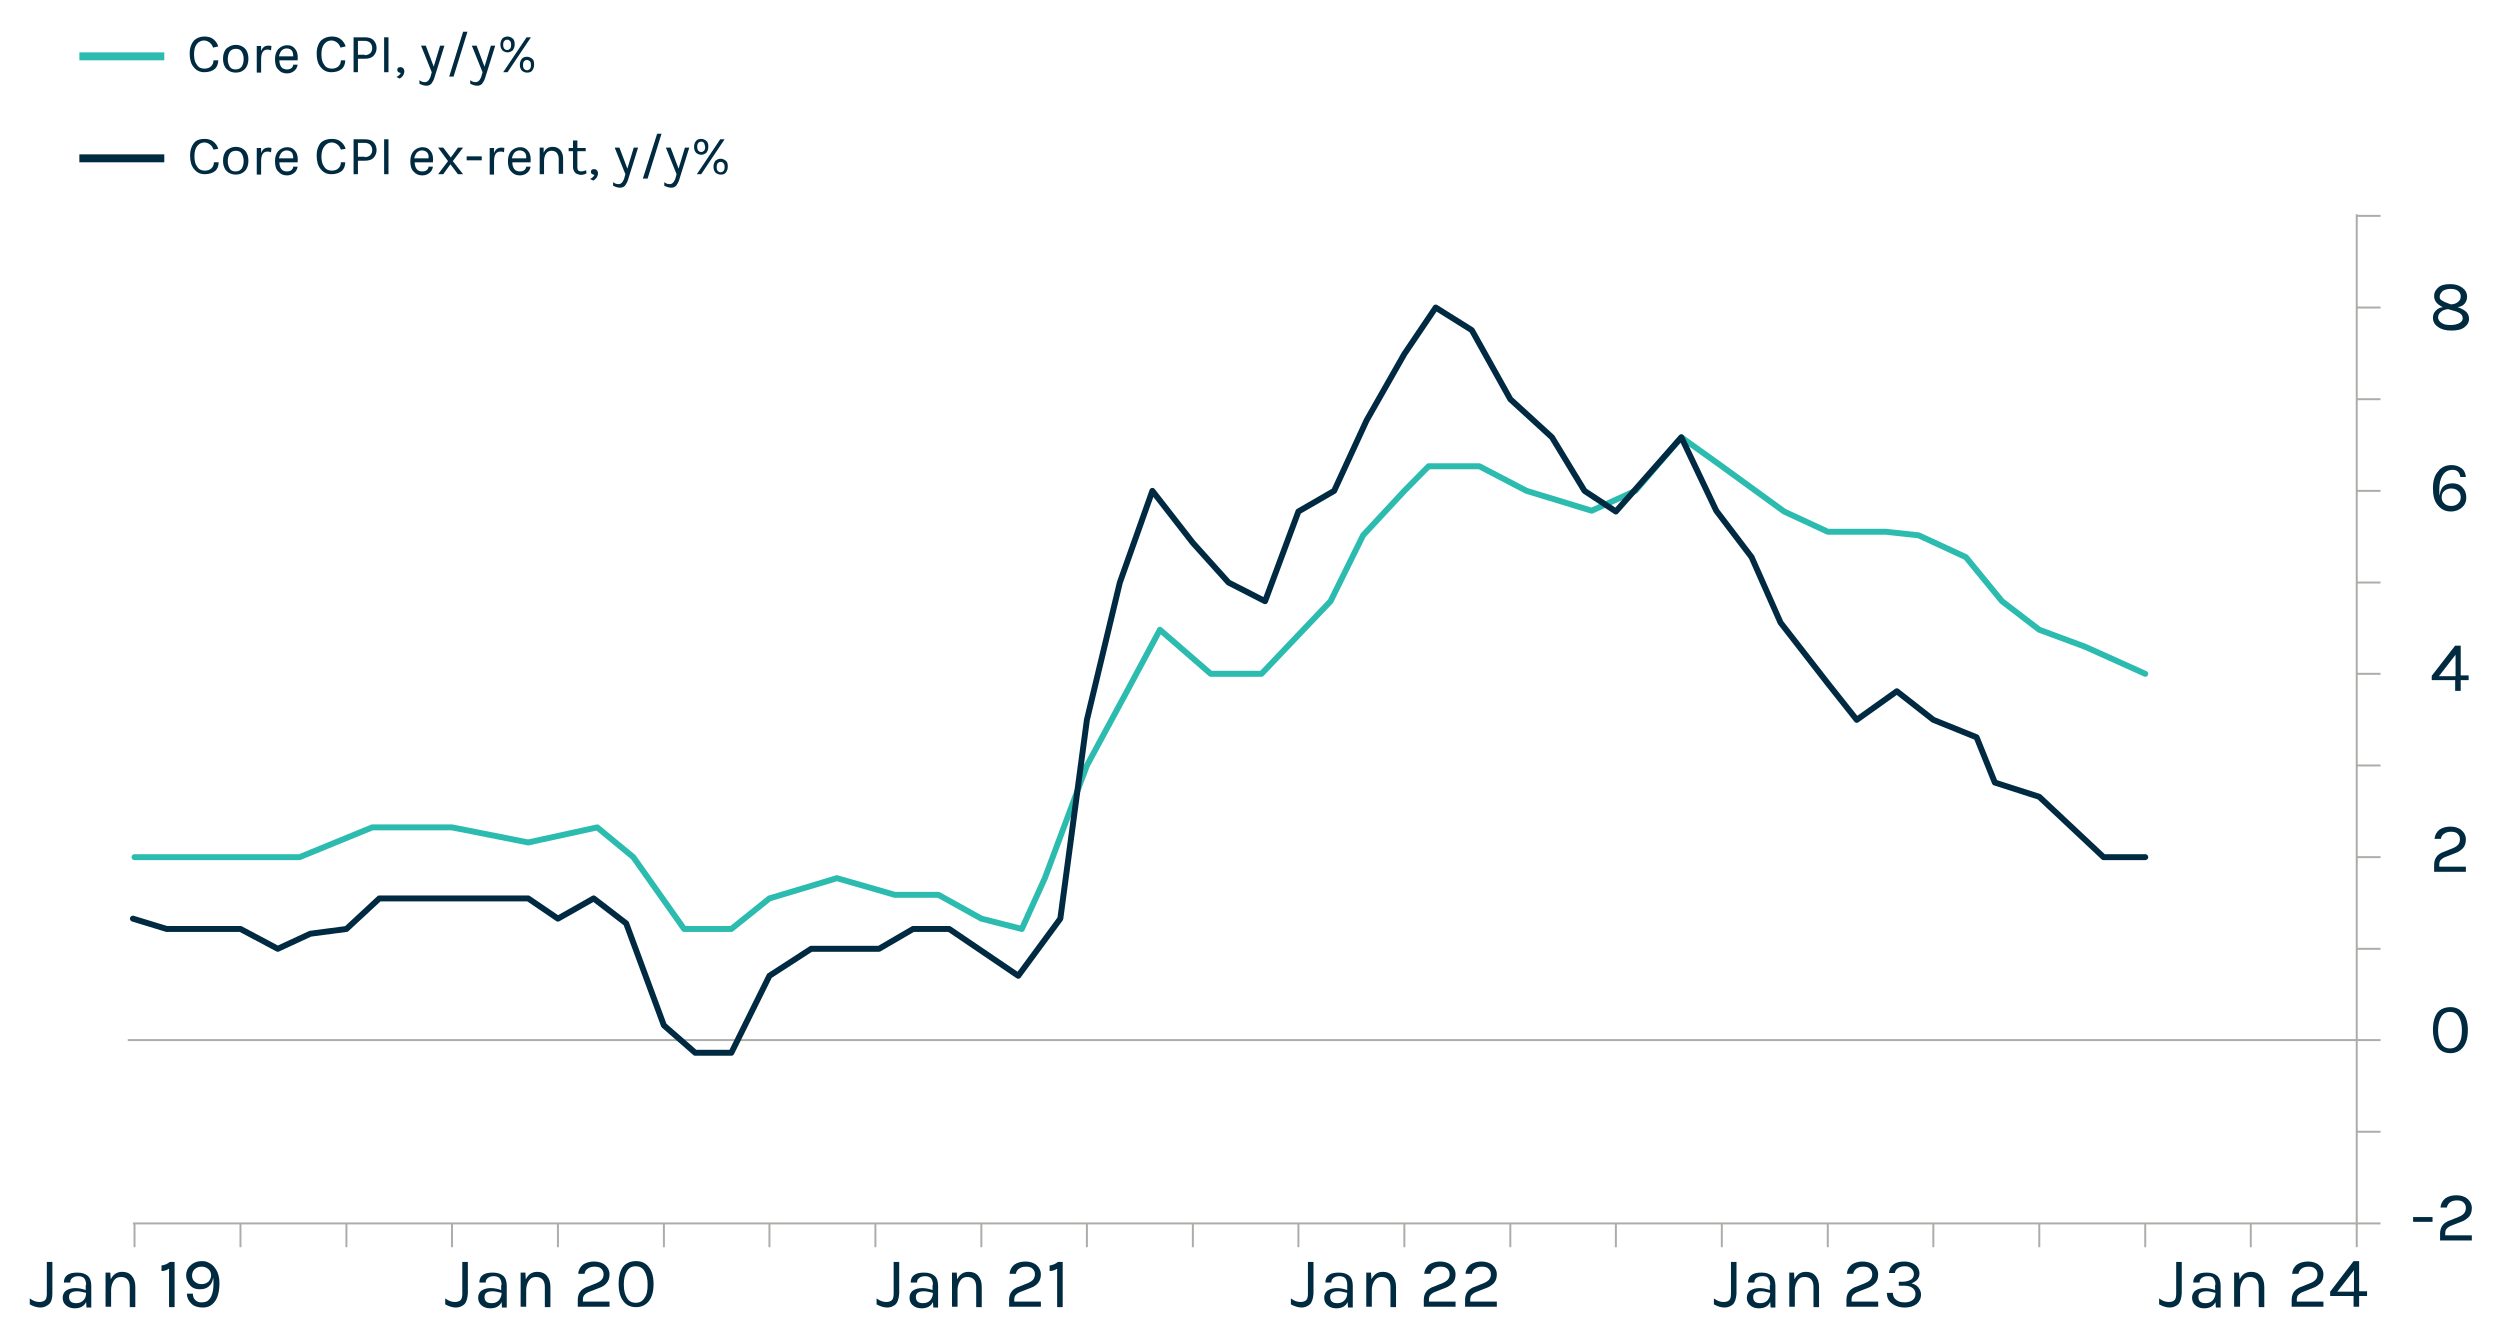 <?xml version="1.0" encoding="utf-8"?>
<!-- Generator: Adobe Illustrator 28.1.0, SVG Export Plug-In . SVG Version: 6.00 Build 0)  -->
<svg version="1.1" id="a" xmlns="http://www.w3.org/2000/svg" xmlns:xlink="http://www.w3.org/1999/xlink" x="0px" y="0px"
	 viewBox="0 0 630 336.8" style="enable-background:new 0 0 630 336.8;" xml:space="preserve">
<style type="text/css">
	.st0{fill:none;stroke:#ACACA9;stroke-width:0.5;stroke-miterlimit:10;}
	.st1{enable-background:new    ;}
	.st2{fill:#002A40;}
	.st3{fill:none;stroke:#2CBBAF;stroke-width:2;stroke-miterlimit:10;}
	.st4{fill:none;stroke:#002A41;stroke-width:2;stroke-miterlimit:10;}
	.st5{fill:none;stroke:#2CBBAF;stroke-width:1.5;stroke-linecap:round;stroke-linejoin:round;}
	.st6{fill:none;stroke:#002A41;stroke-width:1.5;stroke-linecap:round;stroke-linejoin:round;}
</style>
<line class="st0" x1="567.2" y1="308.3" x2="567.2" y2="314.3"/>
<g>
	<line class="st0" x1="33.5" y1="308.3" x2="593.9" y2="308.3"/>
	<line class="st0" x1="593.9" y1="54" x2="593.9" y2="308.7"/>
	<line class="st0" x1="33.9" y1="308.3" x2="33.9" y2="314.3"/>
	<line class="st0" x1="60.6" y1="308.3" x2="60.6" y2="314.3"/>
	<line class="st0" x1="87.3" y1="308.3" x2="87.3" y2="314.3"/>
	<line class="st0" x1="113.9" y1="308.3" x2="113.9" y2="314.3"/>
	<line class="st0" x1="140.6" y1="308.3" x2="140.6" y2="314.3"/>
	<line class="st0" x1="167.3" y1="308.3" x2="167.3" y2="314.3"/>
	<line class="st0" x1="193.9" y1="308.3" x2="193.9" y2="314.3"/>
	<line class="st0" x1="220.6" y1="308.3" x2="220.6" y2="314.3"/>
	<line class="st0" x1="247.3" y1="308.3" x2="247.3" y2="314.3"/>
	<line class="st0" x1="273.9" y1="308.3" x2="273.9" y2="314.3"/>
	<line class="st0" x1="300.6" y1="308.3" x2="300.6" y2="314.3"/>
	<line class="st0" x1="327.2" y1="308.3" x2="327.2" y2="314.3"/>
	<line class="st0" x1="353.9" y1="308.3" x2="353.9" y2="314.3"/>
	<line class="st0" x1="380.6" y1="308.3" x2="380.6" y2="314.3"/>
	<line class="st0" x1="407.2" y1="308.3" x2="407.2" y2="314.3"/>
	<line class="st0" x1="433.9" y1="308.3" x2="433.9" y2="314.3"/>
	<line class="st0" x1="460.6" y1="308.3" x2="460.6" y2="314.3"/>
	<line class="st0" x1="487.2" y1="308.3" x2="487.2" y2="314.3"/>
	<line class="st0" x1="513.9" y1="308.3" x2="513.9" y2="314.3"/>
	<line class="st0" x1="540.6" y1="308.3" x2="540.6" y2="314.3"/>
	<line class="st0" x1="593.9" y1="308.3" x2="599.9" y2="308.3"/>
	<line class="st0" x1="593.9" y1="285.2" x2="599.9" y2="285.2"/>
	<line class="st0" x1="593.9" y1="262.1" x2="599.9" y2="262.1"/>
	<line class="st0" x1="32.2" y1="262.1" x2="593.9" y2="262.1"/>
	<line class="st0" x1="593.9" y1="239.1" x2="599.9" y2="239.1"/>
	<line class="st0" x1="593.9" y1="216" x2="599.9" y2="216"/>
	<line class="st0" x1="593.9" y1="192.9" x2="599.9" y2="192.9"/>
	<line class="st0" x1="593.9" y1="169.8" x2="599.9" y2="169.8"/>
	<line class="st0" x1="593.9" y1="146.8" x2="599.9" y2="146.8"/>
	<line class="st0" x1="593.9" y1="123.7" x2="599.9" y2="123.7"/>
	<line class="st0" x1="593.9" y1="100.6" x2="599.9" y2="100.6"/>
	<line class="st0" x1="593.9" y1="77.5" x2="599.9" y2="77.5"/>
	<line class="st0" x1="593.9" y1="54.4" x2="599.9" y2="54.4"/>
	<line class="st0" x1="593.9" y1="308.3" x2="593.9" y2="314.3"/>
</g>
<g class="st1">
	<path class="st2" d="M12.3,328.7c-0.6,0.5-1.3,0.8-2.1,0.8c-0.9,0-1.8-0.3-2.7-0.8v-1.5c0.8,0.6,1.6,0.9,2.4,0.9
		c0.7,0,1.2-0.2,1.5-0.5c0.3-0.4,0.4-0.9,0.4-1.6v-8h1.4v8C13.2,327.3,12.9,328.2,12.3,328.7z"/>
	<path class="st2" d="M21.7,323.8c0-0.8-0.2-1.3-0.5-1.7c-0.3-0.3-0.8-0.5-1.4-0.5c-0.6,0-1.1,0.1-1.5,0.4s-0.6,0.6-0.6,1.2h-1.6
		c0-1.3,0.7-2.1,2.1-2.4c0.4-0.1,0.9-0.1,1.4-0.1c1.1,0,1.9,0.3,2.5,0.8s0.9,1.4,0.9,2.5v5.5h-1.2l-0.1-1.4
		c-0.5,1.1-1.5,1.6-2.9,1.6c-0.9,0-1.7-0.3-2.2-0.8c-0.6-0.5-0.8-1.2-0.8-1.9s0.3-1.4,0.9-1.8c0.6-0.4,1.4-0.6,2.3-0.6
		c0.9,0,1.8,0.2,2.6,0.5V323.8z M21.7,325.8c-0.9-0.2-1.6-0.4-2.2-0.4c-0.6,0-1.2,0.1-1.5,0.3c-0.4,0.2-0.6,0.6-0.6,1.1
		c0,1.1,0.6,1.6,1.8,1.6c0.7,0,1.3-0.2,1.8-0.7C21.5,327.2,21.7,326.6,21.7,325.8z"/>
	<path class="st2" d="M27.9,322.4c0.6-1.2,1.5-1.9,2.9-1.9c1,0,1.8,0.3,2.4,1c0.6,0.7,0.9,1.6,0.9,2.8v5.1h-1.4v-5.1
		c0-0.8-0.2-1.5-0.6-1.9c-0.4-0.4-0.9-0.6-1.7-0.6c-0.7,0-1.3,0.3-1.7,0.9s-0.7,1.4-0.7,2.4v4.2h-1.4v-8.6h1.2L27.9,322.4z"/>
	<path class="st2" d="M40.7,318.9c0.8-0.1,1.5-0.4,2.1-0.9H44v11.4h-1.4v-9.7c-0.6,0.4-1.2,0.6-1.9,0.6V318.9z"/>
	<path class="st2" d="M50.9,317.8c0.6,0,1.2,0.1,1.7,0.4c0.6,0.3,1,0.6,1.4,1.1c0.9,1.1,1.3,2.4,1.3,4.1c0,2.9-0.8,4.8-2.4,5.7
		c-0.6,0.3-1.2,0.4-1.8,0.4c-1.2,0-2.2-0.3-2.9-1c-0.7-0.7-1.1-1.5-1.1-2.5h1.5c0,0.7,0.2,1.2,0.6,1.6c0.4,0.4,0.9,0.6,1.5,0.6
		c0.6,0,1.1-0.1,1.5-0.3c1.1-0.7,1.6-2.2,1.6-4.6c0-0.5,0-0.9-0.1-1.3c-0.1,1-0.5,1.7-1.1,2.2c-0.6,0.5-1.3,0.7-2.3,0.7
		s-1.8-0.3-2.4-1s-1-1.5-1-2.5c0-1,0.4-1.9,1.1-2.5C48.7,318.2,49.7,317.8,50.9,317.8z M52.5,319.8c-0.5-0.4-1-0.6-1.7-0.6
		s-1.2,0.2-1.7,0.6c-0.4,0.4-0.7,0.9-0.7,1.6c0,0.7,0.2,1.2,0.7,1.6c0.5,0.4,1,0.6,1.7,0.6c0.7,0,1.2-0.2,1.7-0.6
		c0.4-0.4,0.7-1,0.7-1.6S53,320.2,52.5,319.8z"/>
</g>
<g class="st1">
	<path class="st2" d="M117,328.7c-0.6,0.5-1.3,0.8-2.1,0.8c-0.9,0-1.8-0.3-2.7-0.8v-1.5c0.8,0.6,1.6,0.9,2.4,0.9
		c0.7,0,1.2-0.2,1.5-0.5c0.3-0.4,0.4-0.9,0.4-1.6v-8h1.4v8C117.8,327.3,117.5,328.2,117,328.7z"/>
	<path class="st2" d="M126.4,323.8c0-0.8-0.2-1.3-0.5-1.7c-0.3-0.3-0.8-0.5-1.4-0.5c-0.6,0-1.1,0.1-1.5,0.4s-0.6,0.6-0.6,1.2h-1.6
		c0-1.3,0.7-2.1,2.1-2.4c0.4-0.1,0.9-0.1,1.4-0.1c1.1,0,1.9,0.3,2.5,0.8s0.9,1.4,0.9,2.5v5.5h-1.2l-0.1-1.4
		c-0.5,1.1-1.5,1.6-2.9,1.6c-0.9,0-1.7-0.3-2.2-0.8c-0.6-0.5-0.8-1.2-0.8-1.9s0.3-1.4,0.9-1.8c0.6-0.4,1.4-0.6,2.3-0.6
		c0.9,0,1.8,0.2,2.6,0.5V323.8z M126.4,325.8c-0.9-0.2-1.6-0.4-2.2-0.4c-0.6,0-1.2,0.1-1.5,0.3c-0.4,0.2-0.6,0.6-0.6,1.1
		c0,1.1,0.6,1.6,1.8,1.6c0.7,0,1.3-0.2,1.8-0.7C126.1,327.2,126.4,326.6,126.4,325.8z"/>
	<path class="st2" d="M132.5,322.4c0.6-1.2,1.5-1.9,2.9-1.9c1,0,1.8,0.3,2.4,1c0.6,0.7,0.9,1.6,0.9,2.8v5.1h-1.4v-5.1
		c0-0.8-0.2-1.5-0.6-1.9c-0.4-0.4-0.9-0.6-1.7-0.6c-0.7,0-1.3,0.3-1.7,0.9s-0.7,1.4-0.7,2.4v4.2h-1.4v-8.6h1.2L132.5,322.4z"/>
	<path class="st2" d="M147,328h6.6v1.3h-8v-1.7c0-1.3,0.5-2.3,1.5-2.9c0.3-0.2,0.7-0.4,1.1-0.5l2.2-0.9c1.2-0.5,1.7-1.2,1.7-2.2
		c0-0.6-0.2-1-0.6-1.4s-1-0.5-1.7-0.5s-1.3,0.2-1.7,0.5c-0.5,0.3-0.7,0.8-0.8,1.3h-1.6c0.1-1,0.5-1.7,1.2-2.3
		c0.7-0.5,1.7-0.8,2.8-0.8s2.1,0.3,2.8,0.9c0.7,0.6,1.1,1.4,1.1,2.3c0,0.9-0.2,1.6-0.7,2.2s-1.1,1-2,1.3l-2.3,0.9
		c-0.6,0.2-1,0.5-1.3,0.8c-0.3,0.3-0.4,0.7-0.4,1.2V328z"/>
	<path class="st2" d="M160.3,317.8c1.4,0,2.4,0.5,3.2,1.5s1.2,2.5,1.2,4.3s-0.4,3.3-1.2,4.3c-0.8,1-1.9,1.5-3.2,1.5
		c-1.4,0-2.5-0.5-3.2-1.5c-0.8-1-1.2-2.5-1.2-4.4s0.4-3.4,1.2-4.4C157.8,318.3,158.9,317.8,160.3,317.8z M163.2,323.7
		c0-1.5-0.3-2.6-0.8-3.4s-1.2-1.2-2.2-1.2c-1,0-1.7,0.4-2.2,1.2s-0.8,1.9-0.8,3.4c0,1.5,0.3,2.6,0.8,3.4c0.5,0.8,1.2,1.2,2.2,1.2
		c1,0,1.7-0.4,2.2-1.2C163,326.3,163.2,325.2,163.2,323.7z"/>
</g>
<g class="st1">
	<path class="st2" d="M225.7,328.7c-0.6,0.5-1.3,0.8-2.1,0.8c-0.9,0-1.8-0.3-2.7-0.8v-1.5c0.8,0.6,1.6,0.9,2.4,0.9
		c0.7,0,1.2-0.2,1.5-0.5c0.3-0.4,0.4-0.9,0.4-1.6v-8h1.4v8C226.5,327.3,226.2,328.2,225.7,328.7z"/>
	<path class="st2" d="M235.1,323.8c0-0.8-0.2-1.3-0.5-1.7c-0.3-0.3-0.8-0.5-1.4-0.5c-0.6,0-1.1,0.1-1.5,0.4s-0.6,0.6-0.6,1.2h-1.6
		c0-1.3,0.7-2.1,2.1-2.4c0.4-0.1,0.9-0.1,1.4-0.1c1.1,0,1.9,0.3,2.5,0.8s0.9,1.4,0.9,2.5v5.5h-1.2l-0.1-1.4
		c-0.5,1.1-1.5,1.6-2.9,1.6c-0.9,0-1.7-0.3-2.2-0.8c-0.6-0.5-0.8-1.2-0.8-1.9s0.3-1.4,0.9-1.8c0.6-0.4,1.4-0.6,2.3-0.6
		c0.9,0,1.8,0.2,2.6,0.5V323.8z M235.1,325.8c-0.9-0.2-1.6-0.4-2.2-0.4c-0.6,0-1.2,0.1-1.5,0.3c-0.4,0.2-0.6,0.6-0.6,1.1
		c0,1.1,0.6,1.6,1.8,1.6c0.7,0,1.3-0.2,1.8-0.7C234.8,327.2,235.1,326.6,235.1,325.8z"/>
	<path class="st2" d="M241.2,322.4c0.6-1.2,1.5-1.9,2.9-1.9c1,0,1.8,0.3,2.4,1c0.6,0.7,0.9,1.6,0.9,2.8v5.1h-1.4v-5.1
		c0-0.8-0.2-1.5-0.6-1.9c-0.4-0.4-0.9-0.6-1.7-0.6c-0.7,0-1.3,0.3-1.7,0.9s-0.7,1.4-0.7,2.4v4.2h-1.4v-8.6h1.2L241.2,322.4z"/>
	<path class="st2" d="M255.7,328h6.6v1.3h-8v-1.7c0-1.3,0.5-2.3,1.5-2.9c0.3-0.2,0.7-0.4,1.1-0.5l2.2-0.9c1.2-0.5,1.7-1.2,1.7-2.2
		c0-0.6-0.2-1-0.6-1.4s-1-0.5-1.7-0.5s-1.3,0.2-1.7,0.5c-0.5,0.3-0.7,0.8-0.8,1.3h-1.6c0.1-1,0.5-1.7,1.2-2.3
		c0.7-0.5,1.7-0.8,2.8-0.8s2.1,0.3,2.8,0.9c0.7,0.6,1.1,1.4,1.1,2.3c0,0.9-0.2,1.6-0.7,2.2s-1.1,1-2,1.3l-2.3,0.9
		c-0.6,0.2-1,0.5-1.3,0.8c-0.3,0.3-0.4,0.7-0.4,1.2V328z"/>
	<path class="st2" d="M264.5,318.9c0.8-0.1,1.5-0.4,2.1-0.9h1.2v11.4h-1.4v-9.7c-0.6,0.4-1.2,0.6-1.9,0.6V318.9z"/>
</g>
<g class="st1">
	<path class="st2" d="M330.1,328.7c-0.6,0.5-1.3,0.8-2.1,0.8s-1.8-0.3-2.7-0.8v-1.5c0.8,0.6,1.6,0.9,2.4,0.9c0.7,0,1.2-0.2,1.5-0.5
		c0.3-0.4,0.4-0.9,0.4-1.6v-8h1.4v8C330.9,327.3,330.6,328.2,330.1,328.7z"/>
	<path class="st2" d="M339.5,323.8c0-0.8-0.2-1.3-0.5-1.7c-0.3-0.3-0.8-0.5-1.4-0.5c-0.6,0-1.1,0.1-1.5,0.4s-0.6,0.6-0.6,1.2H334
		c0-1.3,0.7-2.1,2.1-2.4c0.4-0.1,0.9-0.1,1.4-0.1c1.1,0,1.9,0.3,2.5,0.8c0.6,0.5,0.9,1.4,0.9,2.5v5.5h-1.2l-0.1-1.4
		c-0.5,1.1-1.5,1.6-2.9,1.6c-0.9,0-1.7-0.3-2.2-0.8c-0.6-0.5-0.8-1.2-0.8-1.9s0.3-1.4,0.9-1.8c0.6-0.4,1.4-0.6,2.3-0.6
		c0.9,0,1.8,0.2,2.6,0.5V323.8z M339.5,325.8c-0.9-0.2-1.6-0.4-2.2-0.4c-0.6,0-1.2,0.1-1.5,0.3c-0.4,0.2-0.6,0.6-0.6,1.1
		c0,1.1,0.6,1.6,1.8,1.6c0.7,0,1.3-0.2,1.8-0.7C339.3,327.2,339.5,326.6,339.5,325.8z"/>
	<path class="st2" d="M345.6,322.4c0.6-1.2,1.5-1.9,2.9-1.9c1,0,1.8,0.3,2.4,1c0.6,0.7,0.9,1.6,0.9,2.8v5.1h-1.4v-5.1
		c0-0.8-0.2-1.5-0.6-1.9s-0.9-0.6-1.7-0.6c-0.7,0-1.3,0.3-1.7,0.9c-0.4,0.6-0.7,1.4-0.7,2.4v4.2h-1.4v-8.6h1.2L345.6,322.4z"/>
	<path class="st2" d="M360.2,328h6.6v1.3h-8v-1.7c0-1.3,0.5-2.3,1.5-2.9c0.3-0.2,0.7-0.4,1.1-0.5l2.2-0.9c1.2-0.5,1.7-1.2,1.7-2.2
		c0-0.6-0.2-1-0.6-1.4c-0.4-0.4-1-0.5-1.7-0.5s-1.3,0.2-1.7,0.5c-0.5,0.3-0.7,0.8-0.8,1.3h-1.6c0.1-1,0.5-1.7,1.2-2.3
		c0.7-0.5,1.7-0.8,2.8-0.8c1.1,0,2.1,0.3,2.8,0.9c0.7,0.6,1.1,1.4,1.1,2.3c0,0.9-0.2,1.6-0.7,2.2c-0.5,0.5-1.1,1-2,1.3l-2.3,0.9
		c-0.6,0.2-1,0.5-1.3,0.8c-0.3,0.3-0.4,0.7-0.4,1.2V328z"/>
	<path class="st2" d="M370.6,328h6.6v1.3h-8v-1.7c0-1.3,0.5-2.3,1.5-2.9c0.3-0.2,0.7-0.4,1.1-0.5l2.2-0.9c1.2-0.5,1.7-1.2,1.7-2.2
		c0-0.6-0.2-1-0.6-1.4c-0.4-0.4-1-0.5-1.7-0.5s-1.3,0.2-1.7,0.5c-0.5,0.3-0.7,0.8-0.8,1.3h-1.6c0.1-1,0.5-1.7,1.2-2.3
		c0.7-0.5,1.7-0.8,2.8-0.8c1.1,0,2.1,0.3,2.8,0.9c0.7,0.6,1.1,1.4,1.1,2.3c0,0.9-0.2,1.6-0.7,2.2c-0.5,0.5-1.1,1-2,1.3l-2.3,0.9
		c-0.6,0.2-1,0.5-1.3,0.8c-0.3,0.3-0.4,0.7-0.4,1.2V328z"/>
</g>
<g class="st1">
	<path class="st2" d="M436.7,328.7c-0.6,0.5-1.3,0.8-2.1,0.8c-0.9,0-1.8-0.3-2.7-0.8v-1.5c0.8,0.6,1.6,0.9,2.4,0.9s1.2-0.2,1.5-0.5
		s0.4-0.9,0.4-1.6v-8h1.4v8C437.5,327.3,437.2,328.2,436.7,328.7z"/>
	<path class="st2" d="M446.1,323.8c0-0.8-0.2-1.3-0.5-1.7s-0.8-0.5-1.4-0.5s-1.1,0.1-1.5,0.4s-0.6,0.6-0.6,1.2h-1.6
		c0-1.3,0.7-2.1,2.1-2.4c0.4-0.1,0.9-0.1,1.4-0.1c1.1,0,1.9,0.3,2.5,0.8c0.6,0.5,0.9,1.4,0.9,2.5v5.5h-1.2l-0.1-1.4
		c-0.5,1.1-1.5,1.6-2.9,1.6c-0.9,0-1.7-0.3-2.2-0.8c-0.6-0.5-0.8-1.2-0.8-1.9s0.3-1.4,0.9-1.8c0.6-0.4,1.4-0.6,2.3-0.6
		s1.8,0.2,2.6,0.5V323.8z M446.1,325.8c-0.9-0.2-1.6-0.4-2.2-0.4s-1.2,0.1-1.5,0.3c-0.4,0.2-0.6,0.6-0.6,1.1c0,1.1,0.6,1.6,1.8,1.6
		c0.7,0,1.3-0.2,1.8-0.7C445.8,327.2,446.1,326.6,446.1,325.8z"/>
	<path class="st2" d="M452.2,322.4c0.6-1.2,1.5-1.9,2.9-1.9c1,0,1.8,0.3,2.4,1c0.6,0.7,0.9,1.6,0.9,2.8v5.1h-1.4v-5.1
		c0-0.8-0.2-1.5-0.6-1.9c-0.4-0.4-0.9-0.6-1.7-0.6s-1.3,0.3-1.7,0.9c-0.4,0.6-0.7,1.4-0.7,2.4v4.2h-1.4v-8.6h1.2L452.2,322.4z"/>
	<path class="st2" d="M466.7,328h6.6v1.3h-8v-1.7c0-1.3,0.5-2.3,1.5-2.9c0.3-0.2,0.7-0.4,1.1-0.5l2.2-0.9c1.2-0.5,1.7-1.2,1.7-2.2
		c0-0.6-0.2-1-0.6-1.4c-0.4-0.4-1-0.5-1.7-0.5s-1.3,0.2-1.7,0.5s-0.7,0.8-0.8,1.3h-1.6c0.1-1,0.5-1.7,1.2-2.3
		c0.7-0.5,1.7-0.8,2.8-0.8c1.1,0,2.1,0.3,2.8,0.9s1.1,1.4,1.1,2.3c0,0.9-0.2,1.6-0.7,2.2c-0.5,0.5-1.1,1-2,1.3l-2.3,0.9
		c-0.6,0.2-1,0.5-1.3,0.8c-0.3,0.3-0.4,0.7-0.4,1.2V328z"/>
	<path class="st2" d="M483.7,320.9c0,1.2-0.7,2-2,2.5c0.7,0.2,1.3,0.5,1.7,1c0.4,0.5,0.7,1.1,0.7,1.8c0,1-0.4,1.8-1.1,2.4
		c-0.8,0.6-1.8,0.9-3,0.9c-1.2,0-2.3-0.3-3.2-1c-0.9-0.6-1.3-1.5-1.3-2.7h1.5c0,0.8,0.3,1.4,0.9,1.8c0.5,0.4,1.2,0.6,2.1,0.6
		c0.8,0,1.5-0.2,2-0.6c0.5-0.4,0.7-0.9,0.7-1.5c0-0.6-0.2-1.1-0.7-1.5s-1.2-0.6-2.2-0.6h-1.3V323h0.9c0.9,0,1.5-0.2,2.1-0.5
		c0.5-0.3,0.8-0.8,0.8-1.4s-0.2-1-0.6-1.4s-0.9-0.6-1.6-0.6s-1.2,0.1-1.7,0.4s-0.8,0.7-0.9,1.3h-1.5c0.1-1,0.5-1.7,1.2-2.2
		s1.6-0.7,2.7-0.7s2,0.3,2.8,0.9C483.3,319.3,483.7,320,483.7,320.9z"/>
</g>
<g class="st1">
	<path class="st2" d="M548.9,328.7c-0.6,0.5-1.3,0.8-2.1,0.8c-0.9,0-1.8-0.3-2.7-0.8v-1.5c0.8,0.6,1.6,0.9,2.4,0.9s1.2-0.2,1.5-0.5
		s0.4-0.9,0.4-1.6v-8h1.4v8C549.7,327.3,549.4,328.2,548.9,328.7z"/>
	<path class="st2" d="M558.3,323.8c0-0.8-0.2-1.3-0.5-1.7s-0.8-0.5-1.4-0.5s-1.1,0.1-1.5,0.4s-0.6,0.6-0.6,1.2h-1.6
		c0-1.3,0.7-2.1,2.1-2.4c0.4-0.1,0.9-0.1,1.4-0.1c1.1,0,1.9,0.3,2.5,0.8c0.6,0.5,0.9,1.4,0.9,2.5v5.5h-1.2l-0.1-1.4
		c-0.5,1.1-1.5,1.6-2.9,1.6c-0.9,0-1.7-0.3-2.2-0.8c-0.6-0.5-0.8-1.2-0.8-1.9s0.3-1.4,0.9-1.8c0.6-0.4,1.4-0.6,2.3-0.6
		s1.8,0.2,2.6,0.5V323.8z M558.3,325.8c-0.9-0.2-1.6-0.4-2.2-0.4s-1.2,0.1-1.5,0.3c-0.4,0.2-0.6,0.6-0.6,1.1c0,1.1,0.6,1.6,1.8,1.6
		c0.7,0,1.3-0.2,1.8-0.7C558,327.2,558.3,326.6,558.3,325.8z"/>
	<path class="st2" d="M564.4,322.4c0.6-1.2,1.5-1.9,2.9-1.9c1,0,1.8,0.3,2.4,1c0.6,0.7,0.9,1.6,0.9,2.8v5.1h-1.4v-5.1
		c0-0.8-0.2-1.5-0.6-1.9c-0.4-0.4-0.9-0.6-1.7-0.6s-1.3,0.3-1.7,0.9c-0.4,0.6-0.7,1.4-0.7,2.4v4.2H563v-8.6h1.2L564.4,322.4z"/>
	<path class="st2" d="M578.9,328h6.6v1.3h-8v-1.7c0-1.3,0.5-2.3,1.5-2.9c0.3-0.2,0.7-0.4,1.1-0.5l2.2-0.9c1.2-0.5,1.7-1.2,1.7-2.2
		c0-0.6-0.2-1-0.6-1.4c-0.4-0.4-1-0.5-1.7-0.5s-1.3,0.2-1.7,0.5s-0.7,0.8-0.8,1.3h-1.6c0.1-1,0.5-1.7,1.2-2.3
		c0.7-0.5,1.7-0.8,2.8-0.8c1.1,0,2.1,0.3,2.8,0.9s1.1,1.4,1.1,2.3c0,0.9-0.2,1.6-0.7,2.2c-0.5,0.5-1.1,1-2,1.3l-2.3,0.9
		c-0.6,0.2-1,0.5-1.3,0.8c-0.3,0.3-0.4,0.7-0.4,1.2V328z"/>
	<path class="st2" d="M594.5,317.9v7.5h2v1.2h-2v2.7h-1.4v-2.7h-5.9v-1.1l5.9-7.7H594.5z M589,325.5h4.2v-5.4L589,325.5z"/>
</g>
<g class="st1">
	<path class="st2" d="M615.6,77.4c-1.5-0.7-2.2-1.6-2.2-2.8c0-0.9,0.4-1.6,1.1-2.2c0.7-0.6,1.7-0.8,3-0.8c1.2,0,2.2,0.3,3,0.9
		s1.2,1.3,1.2,2.3c0,0.6-0.2,1.2-0.6,1.7c-0.4,0.5-1,0.8-1.8,0.9l0.3,0.1c0.8,0.3,1.5,0.7,1.9,1.1c0.4,0.4,0.7,1,0.7,1.7
		c0,0.9-0.4,1.6-1.2,2.2s-1.9,0.8-3.3,0.8s-2.5-0.3-3.3-0.9c-0.9-0.6-1.3-1.4-1.3-2.3c0-0.7,0.2-1.3,0.7-1.8S614.8,77.5,615.6,77.4z
		 M616.9,77.9c-0.8,0.1-1.4,0.3-1.8,0.7c-0.5,0.4-0.7,0.9-0.7,1.4s0.3,1,0.9,1.4c0.6,0.4,1.3,0.5,2.3,0.5c0.9,0,1.7-0.2,2.2-0.5
		c0.5-0.3,0.8-0.7,0.8-1.1c0-0.4-0.1-0.8-0.4-1.1c-0.3-0.3-0.7-0.5-1.2-0.7L616.9,77.9z M614.8,74.8c0,0.3,0.1,0.6,0.4,0.8
		s0.6,0.4,1.1,0.6l1.3,0.5c0.7,0,1.3-0.2,1.8-0.6c0.5-0.4,0.7-0.8,0.7-1.4c0-0.6-0.2-1-0.7-1.4c-0.5-0.4-1.1-0.5-1.9-0.5
		c-0.8,0-1.4,0.2-1.9,0.5C615.1,73.8,614.8,74.2,614.8,74.8z"/>
</g>
<g class="st1">
	<path class="st2" d="M620,120.2c-0.2-1.2-0.8-1.8-1.9-1.8s-1.9,0.4-2.5,1.3c-0.6,0.9-0.9,2.1-0.9,3.6c0,0.6,0,1.2,0.1,1.6
		c0.1-1.1,0.4-1.9,1-2.4c0.6-0.5,1.4-0.7,2.3-0.7c0.9,0,1.8,0.3,2.4,1c0.7,0.7,1,1.5,1,2.6s-0.4,1.9-1.1,2.5c-0.7,0.6-1.6,1-2.8,1
		c-1.3,0-2.4-0.5-3.3-1.6s-1.2-2.5-1.2-4.3s0.4-3.2,1.3-4.2c0.8-1.1,2-1.6,3.4-1.6c1,0,1.8,0.3,2.5,0.8s1,1.3,1.1,2.2H620z
		 M617.7,123.1c-0.7,0-1.2,0.2-1.7,0.6s-0.7,1-0.7,1.6s0.2,1.2,0.7,1.6c0.4,0.4,1,0.6,1.7,0.6c0.7,0,1.3-0.2,1.7-0.6
		c0.5-0.4,0.7-0.9,0.7-1.6c0-0.7-0.2-1.2-0.7-1.6C619,123.3,618.4,123.1,617.7,123.1z"/>
</g>
<g class="st1">
	<path class="st2" d="M620.1,162.7v7.5h2v1.2h-2v2.7h-1.4v-2.7h-5.9v-1.1l5.9-7.6H620.1z M614.6,170.4h4.2V165L614.6,170.4z"/>
</g>
<g class="st1">
	<path class="st2" d="M614.8,218.4h6.6v1.3h-8v-1.7c0-1.3,0.5-2.3,1.5-2.9c0.3-0.2,0.7-0.4,1.1-0.5l2.2-0.9c1.2-0.5,1.7-1.2,1.7-2.2
		c0-0.6-0.2-1-0.6-1.4c-0.4-0.4-1-0.5-1.7-0.5c-0.7,0-1.3,0.2-1.7,0.5c-0.5,0.3-0.7,0.8-0.8,1.3h-1.6c0.1-1,0.5-1.7,1.2-2.3
		c0.7-0.5,1.7-0.8,2.8-0.8c1.1,0,2.1,0.3,2.8,0.9c0.7,0.6,1.1,1.4,1.1,2.3c0,0.9-0.2,1.6-0.7,2.2c-0.5,0.5-1.1,1-2,1.3l-2.3,0.9
		c-0.6,0.2-1,0.5-1.3,0.8c-0.3,0.3-0.4,0.7-0.4,1.2V218.4z"/>
</g>
<g class="st1">
	<path class="st2" d="M617.5,253.8c1.4,0,2.4,0.5,3.2,1.5s1.2,2.5,1.2,4.3s-0.4,3.3-1.2,4.3c-0.8,1-1.9,1.5-3.2,1.5
		s-2.5-0.5-3.2-1.5s-1.2-2.5-1.2-4.4s0.4-3.4,1.2-4.4C615,254.3,616.1,253.8,617.5,253.8z M620.4,259.6c0-1.5-0.3-2.6-0.8-3.4
		s-1.2-1.2-2.2-1.2c-1,0-1.7,0.4-2.2,1.2s-0.8,1.9-0.8,3.4c0,1.5,0.3,2.6,0.8,3.4c0.5,0.8,1.2,1.2,2.2,1.2c1,0,1.7-0.4,2.2-1.2
		C620.2,262.2,620.4,261.1,620.4,259.6z"/>
</g>
<g class="st1">
	<path class="st2" d="M608.1,306.7h4.9v1.2h-4.9V306.7z"/>
	<path class="st2" d="M616.3,311.3h6.6v1.3h-8v-1.7c0-1.3,0.5-2.3,1.5-2.9c0.3-0.2,0.7-0.4,1.1-0.5l2.2-0.9c1.2-0.5,1.7-1.2,1.7-2.2
		c0-0.6-0.2-1-0.6-1.4c-0.4-0.4-1-0.5-1.7-0.5s-1.3,0.2-1.7,0.5s-0.7,0.8-0.8,1.3h-1.6c0.1-1,0.5-1.7,1.2-2.3
		c0.7-0.5,1.7-0.8,2.8-0.8c1.1,0,2.1,0.3,2.8,0.9s1.1,1.4,1.1,2.3c0,0.9-0.2,1.6-0.7,2.2c-0.5,0.5-1.1,1-2,1.3l-2.3,0.9
		c-0.6,0.2-1,0.5-1.3,0.8c-0.3,0.3-0.4,0.7-0.4,1.2V311.3z"/>
</g>
<g class="st1">
	<path class="st2" d="M51.5,9.2c0.9,0,1.7,0.2,2.3,0.7c0.6,0.5,1,1.1,1.2,1.8L53.7,12c-0.2-0.6-0.5-1-0.9-1.3
		c-0.4-0.3-0.9-0.5-1.4-0.5c-0.7,0-1.3,0.3-1.8,0.9s-0.7,1.5-0.7,2.6s0.2,2,0.7,2.6c0.4,0.7,1.1,1,1.9,1c0.7,0,1.3-0.2,1.7-0.6
		c0.4-0.4,0.6-0.9,0.6-1.5h1.2c0,0.9-0.3,1.7-0.9,2.2c-0.6,0.5-1.5,0.8-2.6,0.8c-1.1,0-2-0.4-2.7-1.3c-0.7-0.8-1-2-1-3.4
		c0-1.4,0.4-2.5,1.1-3.3C49.5,9.6,50.4,9.2,51.5,9.2z"/>
	<path class="st2" d="M59.4,11.3c0.9,0,1.7,0.3,2.3,0.9c0.6,0.6,0.9,1.5,0.9,2.6c0,1.1-0.3,2-0.9,2.6s-1.3,0.9-2.3,0.9
		c-0.9,0-1.7-0.3-2.3-0.9c-0.6-0.6-0.9-1.5-0.9-2.6c0-1.1,0.3-2,0.9-2.6C57.7,11.7,58.5,11.3,59.4,11.3z M61.4,14.9
		c0-0.8-0.2-1.4-0.5-1.9c-0.3-0.5-0.8-0.7-1.5-0.7c-0.6,0-1.1,0.2-1.5,0.7c-0.3,0.5-0.5,1.1-0.5,1.9c0,0.8,0.2,1.4,0.5,1.9
		c0.3,0.5,0.8,0.7,1.5,0.7c0.6,0,1.1-0.2,1.5-0.7C61.2,16.3,61.4,15.7,61.4,14.9z"/>
	<path class="st2" d="M67.4,12.5c-1.1,0-1.6,0.8-1.6,2.5v3.3h-1.1v-6.7h1.1v1.3c0.3-0.9,0.9-1.4,1.8-1.4c0.3,0,0.5,0,0.8,0.1
		l-0.1,1.1C67.9,12.5,67.6,12.5,67.4,12.5z"/>
	<path class="st2" d="M72.3,17.5c0.9,0,1.5-0.4,1.6-1.2H75c-0.1,0.7-0.4,1.2-0.9,1.6c-0.5,0.4-1.1,0.6-1.8,0.6c-0.9,0-1.6-0.3-2.2-1
		c-0.6-0.6-0.8-1.5-0.8-2.6c0-1.1,0.3-1.9,0.8-2.5c0.6-0.6,1.3-1,2.3-1s1.6,0.4,2.1,1.1c0.5,0.7,0.6,1.6,0.5,2.7h-4.6
		c0,0.7,0.2,1.3,0.5,1.7S71.7,17.5,72.3,17.5z M73.1,12.4c-0.2-0.1-0.5-0.2-0.8-0.2c-0.6,0-1,0.2-1.4,0.6c-0.3,0.4-0.5,0.9-0.6,1.4
		h3.6C73.9,13.3,73.7,12.7,73.1,12.4z"/>
	<path class="st2" d="M83.6,9.2c0.9,0,1.7,0.2,2.3,0.7c0.6,0.5,1,1.1,1.2,1.8L85.8,12c-0.2-0.6-0.5-1-0.9-1.3
		c-0.4-0.3-0.9-0.5-1.4-0.5c-0.7,0-1.3,0.3-1.8,0.9S81,12.6,81,13.7s0.2,2,0.7,2.6c0.4,0.7,1.1,1,1.9,1c0.7,0,1.3-0.2,1.7-0.6
		c0.4-0.4,0.6-0.9,0.6-1.5H87c0,0.9-0.3,1.7-0.9,2.2c-0.6,0.5-1.5,0.8-2.6,0.8c-1.1,0-2-0.4-2.7-1.3c-0.7-0.8-1-2-1-3.4
		c0-1.4,0.4-2.5,1.1-3.3C81.6,9.6,82.5,9.2,83.6,9.2z"/>
	<path class="st2" d="M94.1,10.1c0.5,0.5,0.8,1.2,0.8,2s-0.3,1.5-0.8,2s-1.2,0.7-2.2,0.7h-1.7v3.4h-1.1V9.4h2.8
		C92.9,9.4,93.6,9.6,94.1,10.1z M91.9,13.9c0.6,0,1.1-0.2,1.4-0.5c0.3-0.3,0.5-0.7,0.5-1.3c0-0.5-0.2-1-0.5-1.3
		c-0.3-0.3-0.8-0.5-1.4-0.5h-1.7v3.5H91.9z"/>
	<path class="st2" d="M96.8,9.4h1.1v8.8h-1.1V9.4z"/>
	<path class="st2" d="M100.3,18.1c-0.1-0.1-0.2-0.3-0.2-0.5s0.1-0.4,0.2-0.5c0.1-0.1,0.4-0.2,0.6-0.2s0.5,0.1,0.7,0.3
		s0.3,0.5,0.3,0.8s-0.1,0.6-0.3,1c-0.2,0.3-0.5,0.6-0.9,0.8l-0.8-0.4c0.6-0.3,0.9-0.6,1.1-1C100.6,18.3,100.4,18.2,100.3,18.1z"/>
	<path class="st2" d="M105.7,20.2c0.5,0.4,0.9,0.5,1.4,0.5c0.4,0,0.7-0.2,1-0.6c0.2-0.3,0.4-0.7,0.5-1.2l0.2-0.7l-2.7-6.7h1.2l2,5.3
		l1.6-5.3h1.1l-2.5,8c-0.2,0.7-0.5,1.2-0.8,1.6c-0.4,0.4-0.8,0.5-1.3,0.5c-0.5,0-1.1-0.2-1.7-0.5V20.2z"/>
	<path class="st2" d="M116.7,8h1.1l-3.5,11.3h-1.1L116.7,8z"/>
	<path class="st2" d="M118.5,20.2c0.5,0.4,0.9,0.5,1.4,0.5c0.4,0,0.7-0.2,1-0.6c0.2-0.3,0.4-0.7,0.5-1.2l0.2-0.7l-2.7-6.7h1.2l2,5.3
		l1.6-5.3h1.1l-2.5,8c-0.2,0.7-0.5,1.2-0.8,1.6c-0.4,0.4-0.8,0.5-1.3,0.5c-0.5,0-1.1-0.2-1.7-0.5V20.2z"/>
	<path class="st2" d="M127.9,9.2c0.5,0,0.9,0.2,1.3,0.5c0.4,0.4,0.5,0.8,0.5,1.5c0,0.6-0.2,1.1-0.5,1.5c-0.4,0.3-0.8,0.5-1.3,0.5
		c-0.5,0-0.9-0.2-1.3-0.5c-0.3-0.4-0.5-0.8-0.5-1.5c0-0.6,0.2-1.1,0.5-1.5C126.9,9.4,127.4,9.2,127.9,9.2z M132.7,9.4h1.1l-5.9,8.8
		h-1.1L132.7,9.4z M128.5,10.3c-0.2-0.2-0.4-0.3-0.7-0.3c-0.3,0-0.5,0.1-0.7,0.3s-0.3,0.5-0.3,1c0,0.4,0.1,0.8,0.3,1
		s0.4,0.3,0.7,0.3c0.3,0,0.5-0.1,0.7-0.3s0.3-0.5,0.3-1C128.8,10.8,128.7,10.5,128.5,10.3z M132.8,14.3c0.5,0,0.9,0.2,1.3,0.5
		c0.4,0.3,0.5,0.8,0.5,1.5c0,0.6-0.2,1.1-0.5,1.5s-0.8,0.5-1.3,0.5c-0.5,0-0.9-0.2-1.3-0.5c-0.3-0.4-0.5-0.8-0.5-1.5
		c0-0.6,0.2-1.1,0.5-1.5C131.8,14.5,132.2,14.3,132.8,14.3z M132.8,15.1c-0.3,0-0.5,0.1-0.7,0.3c-0.2,0.2-0.3,0.5-0.3,1
		s0.1,0.8,0.3,1c0.2,0.2,0.4,0.3,0.7,0.3c0.3,0,0.5-0.1,0.7-0.3c0.2-0.2,0.3-0.5,0.3-1s-0.1-0.8-0.3-1
		C133.2,15.2,133,15.1,132.8,15.1z"/>
</g>
<g class="st1">
	<path class="st2" d="M51.5,35c0.9,0,1.7,0.2,2.3,0.7c0.6,0.5,1,1.1,1.2,1.8l-1.2,0.2c-0.2-0.6-0.5-1-0.9-1.3
		c-0.4-0.3-0.9-0.5-1.4-0.5c-0.7,0-1.3,0.3-1.8,0.9s-0.7,1.5-0.7,2.6s0.2,2,0.7,2.6c0.4,0.7,1.1,1,1.9,1c0.7,0,1.3-0.2,1.7-0.6
		c0.4-0.4,0.6-0.9,0.6-1.5h1.2c0,0.9-0.3,1.7-0.9,2.2c-0.6,0.5-1.5,0.8-2.6,0.8c-1.1,0-2-0.4-2.7-1.3c-0.7-0.8-1-2-1-3.4
		c0-1.4,0.4-2.5,1.1-3.3C49.5,35.3,50.4,35,51.5,35z"/>
	<path class="st2" d="M59.4,37c0.9,0,1.7,0.3,2.3,0.9c0.6,0.6,0.9,1.5,0.9,2.6c0,1.1-0.3,2-0.9,2.6s-1.3,0.9-2.3,0.9
		c-0.9,0-1.7-0.3-2.3-0.9c-0.6-0.6-0.9-1.5-0.9-2.6c0-1.1,0.3-2,0.9-2.6C57.7,37.4,58.5,37,59.4,37z M61.4,40.6
		c0-0.8-0.2-1.4-0.5-1.9c-0.3-0.5-0.8-0.7-1.5-0.7c-0.6,0-1.1,0.2-1.5,0.7c-0.3,0.5-0.5,1.1-0.5,1.9c0,0.8,0.2,1.4,0.5,1.9
		c0.3,0.5,0.8,0.7,1.5,0.7c0.6,0,1.1-0.2,1.5-0.7C61.2,42,61.4,41.4,61.4,40.6z"/>
	<path class="st2" d="M67.4,38.2c-1.1,0-1.6,0.8-1.6,2.5v3.3h-1.1v-6.7h1.1v1.3c0.3-0.9,0.9-1.4,1.8-1.4c0.3,0,0.5,0,0.8,0.1
		l-0.1,1.1C67.9,38.2,67.6,38.2,67.4,38.2z"/>
	<path class="st2" d="M72.3,43.2c0.9,0,1.5-0.4,1.6-1.2H75c-0.1,0.7-0.4,1.2-0.9,1.6c-0.5,0.4-1.1,0.6-1.8,0.6c-0.9,0-1.6-0.3-2.2-1
		c-0.6-0.6-0.8-1.5-0.8-2.6c0-1.1,0.3-1.9,0.8-2.5c0.6-0.6,1.3-1,2.3-1s1.6,0.4,2.1,1.1c0.5,0.7,0.6,1.6,0.5,2.7h-4.6
		c0,0.7,0.2,1.3,0.5,1.7S71.7,43.2,72.3,43.2z M73.1,38.1c-0.2-0.1-0.5-0.2-0.8-0.2c-0.6,0-1,0.2-1.4,0.6c-0.3,0.4-0.5,0.9-0.6,1.4
		h3.6C73.9,39,73.7,38.4,73.1,38.1z"/>
	<path class="st2" d="M83.6,35c0.9,0,1.7,0.2,2.3,0.7c0.6,0.5,1,1.1,1.2,1.8l-1.2,0.2c-0.2-0.6-0.5-1-0.9-1.3
		c-0.4-0.3-0.9-0.5-1.4-0.5c-0.7,0-1.3,0.3-1.8,0.9S81,38.3,81,39.4s0.2,2,0.7,2.6c0.4,0.7,1.1,1,1.9,1c0.7,0,1.3-0.2,1.7-0.6
		c0.4-0.4,0.6-0.9,0.6-1.5H87c0,0.9-0.3,1.7-0.9,2.2c-0.6,0.5-1.5,0.8-2.6,0.8c-1.1,0-2-0.4-2.7-1.3c-0.7-0.8-1-2-1-3.4
		c0-1.4,0.4-2.5,1.1-3.3C81.6,35.3,82.5,35,83.6,35z"/>
	<path class="st2" d="M94.1,35.8c0.5,0.5,0.8,1.2,0.8,2s-0.3,1.5-0.8,2s-1.2,0.7-2.2,0.7h-1.7v3.4h-1.1v-8.8h2.8
		C92.9,35.1,93.6,35.3,94.1,35.8z M91.9,39.6c0.6,0,1.1-0.2,1.4-0.5c0.3-0.3,0.5-0.7,0.5-1.3c0-0.5-0.2-1-0.5-1.3
		c-0.3-0.3-0.8-0.5-1.4-0.5h-1.7v3.5H91.9z"/>
	<path class="st2" d="M96.8,35.1h1.1v8.8h-1.1V35.1z"/>
	<path class="st2" d="M106.4,43.2c0.9,0,1.5-0.4,1.6-1.2h1.1c-0.1,0.7-0.4,1.2-0.9,1.6c-0.5,0.4-1.1,0.6-1.8,0.6
		c-0.9,0-1.6-0.3-2.2-1c-0.6-0.6-0.8-1.5-0.8-2.6c0-1.1,0.3-1.9,0.8-2.5c0.6-0.6,1.3-1,2.3-1s1.6,0.4,2.1,1.1
		c0.5,0.7,0.6,1.6,0.5,2.7h-4.6c0,0.7,0.2,1.3,0.5,1.7S105.8,43.2,106.4,43.2z M107.2,38.1c-0.2-0.1-0.5-0.2-0.8-0.2
		c-0.6,0-1,0.2-1.4,0.6c-0.3,0.4-0.5,0.9-0.6,1.4h3.6C108.1,39,107.8,38.4,107.2,38.1z"/>
	<path class="st2" d="M116.7,43.9h-1.3l-1.9-2.5l-1.8,2.5h-1.3l2.5-3.3l-2.5-3.4h1.3l1.9,2.5l1.8-2.5h1.3l-2.6,3.4L116.7,43.9z"/>
	<path class="st2" d="M117.6,39.4h3.8v1h-3.8V39.4z"/>
	<path class="st2" d="M126.1,38.2c-1.1,0-1.6,0.8-1.6,2.5v3.3h-1.1v-6.7h1.1v1.3c0.3-0.9,0.9-1.4,1.8-1.4c0.3,0,0.5,0,0.8,0.1
		l-0.1,1.1C126.7,38.2,126.4,38.2,126.1,38.2z"/>
	<path class="st2" d="M131,43.2c0.9,0,1.5-0.4,1.6-1.2h1.1c-0.1,0.7-0.4,1.2-0.9,1.6c-0.5,0.4-1.1,0.6-1.8,0.6c-0.9,0-1.6-0.3-2.2-1
		c-0.6-0.6-0.8-1.5-0.8-2.6c0-1.1,0.3-1.9,0.8-2.5c0.6-0.6,1.3-1,2.3-1s1.6,0.4,2.1,1.1c0.5,0.7,0.6,1.6,0.5,2.7h-4.6
		c0,0.7,0.2,1.3,0.5,1.7S130.4,43.2,131,43.2z M131.8,38.1c-0.2-0.1-0.5-0.2-0.8-0.2c-0.6,0-1,0.2-1.4,0.6c-0.3,0.4-0.5,0.9-0.6,1.4
		h3.6C132.7,39,132.4,38.4,131.8,38.1z"/>
	<path class="st2" d="M137,38.5c0.4-1,1.2-1.5,2.3-1.5c0.8,0,1.4,0.3,1.9,0.8c0.4,0.5,0.7,1.2,0.7,2.1v3.9h-1.1V40
		c0-0.6-0.2-1.1-0.5-1.5c-0.3-0.3-0.7-0.5-1.3-0.5s-1,0.2-1.4,0.7c-0.3,0.5-0.5,1.1-0.5,1.9v3.3h-1.1v-6.7h1L137,38.5z"/>
	<path class="st2" d="M147.8,43.7c-0.8,0.4-1.5,0.5-2.2,0.2c-0.5-0.1-0.8-0.5-1-0.9c-0.1-0.2-0.2-0.5-0.2-0.8v-4.1h-1.1v-0.8h1.1
		v-1.9h1.1v1.9h2.1v0.8h-2.1v4.1c0,0.7,0.3,1,1,1c0.3,0,0.7-0.1,1.2-0.3L147.8,43.7z"/>
	<path class="st2" d="M149.1,43.8c-0.1-0.1-0.2-0.3-0.2-0.5s0.1-0.4,0.2-0.5c0.1-0.1,0.4-0.2,0.6-0.2s0.5,0.1,0.7,0.3
		s0.3,0.5,0.3,0.8s-0.1,0.6-0.3,1c-0.2,0.3-0.5,0.6-0.9,0.8l-0.8-0.4c0.6-0.3,0.9-0.6,1.1-1C149.5,44,149.3,43.9,149.1,43.8z"/>
	<path class="st2" d="M154.5,45.9c0.5,0.4,0.9,0.5,1.4,0.5c0.4,0,0.7-0.2,1-0.6c0.2-0.3,0.4-0.7,0.5-1.2l0.2-0.7l-2.7-6.7h1.2l2,5.3
		l1.6-5.3h1.1l-2.5,8c-0.2,0.7-0.5,1.2-0.8,1.6c-0.4,0.4-0.8,0.5-1.3,0.5c-0.5,0-1.1-0.2-1.7-0.5V45.9z"/>
	<path class="st2" d="M165.6,33.7h1.1l-3.5,11.3H162L165.6,33.7z"/>
	<path class="st2" d="M167.4,45.9c0.5,0.4,0.9,0.5,1.4,0.5c0.4,0,0.7-0.2,1-0.6c0.2-0.3,0.4-0.7,0.5-1.2l0.2-0.7l-2.7-6.7h1.2l2,5.3
		l1.6-5.3h1.1l-2.5,8c-0.2,0.7-0.5,1.2-0.8,1.6c-0.4,0.4-0.8,0.5-1.3,0.5c-0.5,0-1.1-0.2-1.7-0.5V45.9z"/>
	<path class="st2" d="M176.7,35c0.5,0,0.9,0.2,1.3,0.5c0.4,0.4,0.5,0.8,0.5,1.5c0,0.6-0.2,1.1-0.5,1.5c-0.4,0.3-0.8,0.5-1.3,0.5
		c-0.5,0-0.9-0.2-1.3-0.5c-0.3-0.4-0.5-0.8-0.5-1.5c0-0.6,0.2-1.1,0.5-1.5C175.8,35.1,176.2,35,176.7,35z M181.5,35.1h1.1l-5.9,8.8
		h-1.1L181.5,35.1z M177.4,36c-0.2-0.2-0.4-0.3-0.7-0.3c-0.3,0-0.5,0.1-0.7,0.3s-0.3,0.5-0.3,1c0,0.4,0.1,0.8,0.3,1s0.4,0.3,0.7,0.3
		c0.3,0,0.5-0.1,0.7-0.3s0.3-0.5,0.3-1C177.6,36.5,177.5,36.2,177.4,36z M181.6,40c0.5,0,0.9,0.2,1.3,0.5c0.4,0.3,0.5,0.8,0.5,1.5
		c0,0.6-0.2,1.1-0.5,1.5s-0.8,0.5-1.3,0.5c-0.5,0-0.9-0.2-1.3-0.5c-0.3-0.4-0.5-0.8-0.5-1.5c0-0.6,0.2-1.1,0.5-1.5
		C180.7,40.2,181.1,40,181.6,40z M181.6,40.8c-0.3,0-0.5,0.1-0.7,0.3c-0.2,0.2-0.3,0.5-0.3,1s0.1,0.8,0.3,1c0.2,0.2,0.4,0.3,0.7,0.3
		c0.3,0,0.5-0.1,0.7-0.3c0.2-0.2,0.3-0.5,0.3-1s-0.1-0.8-0.3-1C182.1,40.9,181.9,40.8,181.6,40.8z"/>
</g>
<line class="st3" x1="20" y1="14.2" x2="41.4" y2="14.2"/>
<line class="st4" x1="20" y1="39.9" x2="41.4" y2="39.9"/>
<polyline class="st5" points="33.9,216 59.3,216 75.5,216 93.8,208.5 113.9,208.5 133.1,212.3 150.5,208.5 159.6,216 172.4,234.1 
	184.3,234.1 193.9,226.4 210.9,221.3 225.5,225.5 236.5,225.5 247.3,231.5 257.5,234.1 263.3,221.3 273.9,192.9 284,174.2 
	292.3,158.7 305.1,169.8 317.9,169.8 335.3,151.5 343.5,134.9 353.9,123.7 360,117.5 372.8,117.5 384.7,123.7 401.1,128.7 
	412.1,123.7 423.7,110.2 433.9,117.5 449.6,128.9 460.6,134 475.2,134 483.5,134.9 495.4,140.4 504.5,151.5 513.9,158.7 525.5,163 
	540.6,169.8 "/>
<polyline class="st6" points="33.5,231.5 42,234.1 52.7,234.1 60.6,234.1 70,239.1 78.2,235.3 87.3,234.1 95.6,226.4 104.7,226.4 
	112.9,226.4 122.1,226.4 133.1,226.4 140.6,231.5 149.6,226.4 157.8,232.7 167.3,258.4 175.2,265.3 184.3,265.3 193.9,245.9 
	204.4,239.1 213.6,239.1 221.5,239.1 230.1,234.1 239.2,234.1 256.6,245.9 267.2,231.5 273.9,181.4 282.2,146.8 290.4,123.7 
	300.6,136.8 309.6,146.8 318.8,151.5 327.2,128.9 336.2,123.7 344.4,105.9 353.9,89.2 361.8,77.5 370.9,83.2 380.6,100.6 
	391.1,110.2 399.3,123.7 407.2,128.9 423.7,110.2 432.5,128.7 441.4,140.4 448.7,156.9 460.6,172.2 467.9,181.4 478,174.2 
	487.2,181.4 498.1,185.8 502.7,197.2 513.9,200.8 530.1,216 540.6,216 "/>
</svg>
